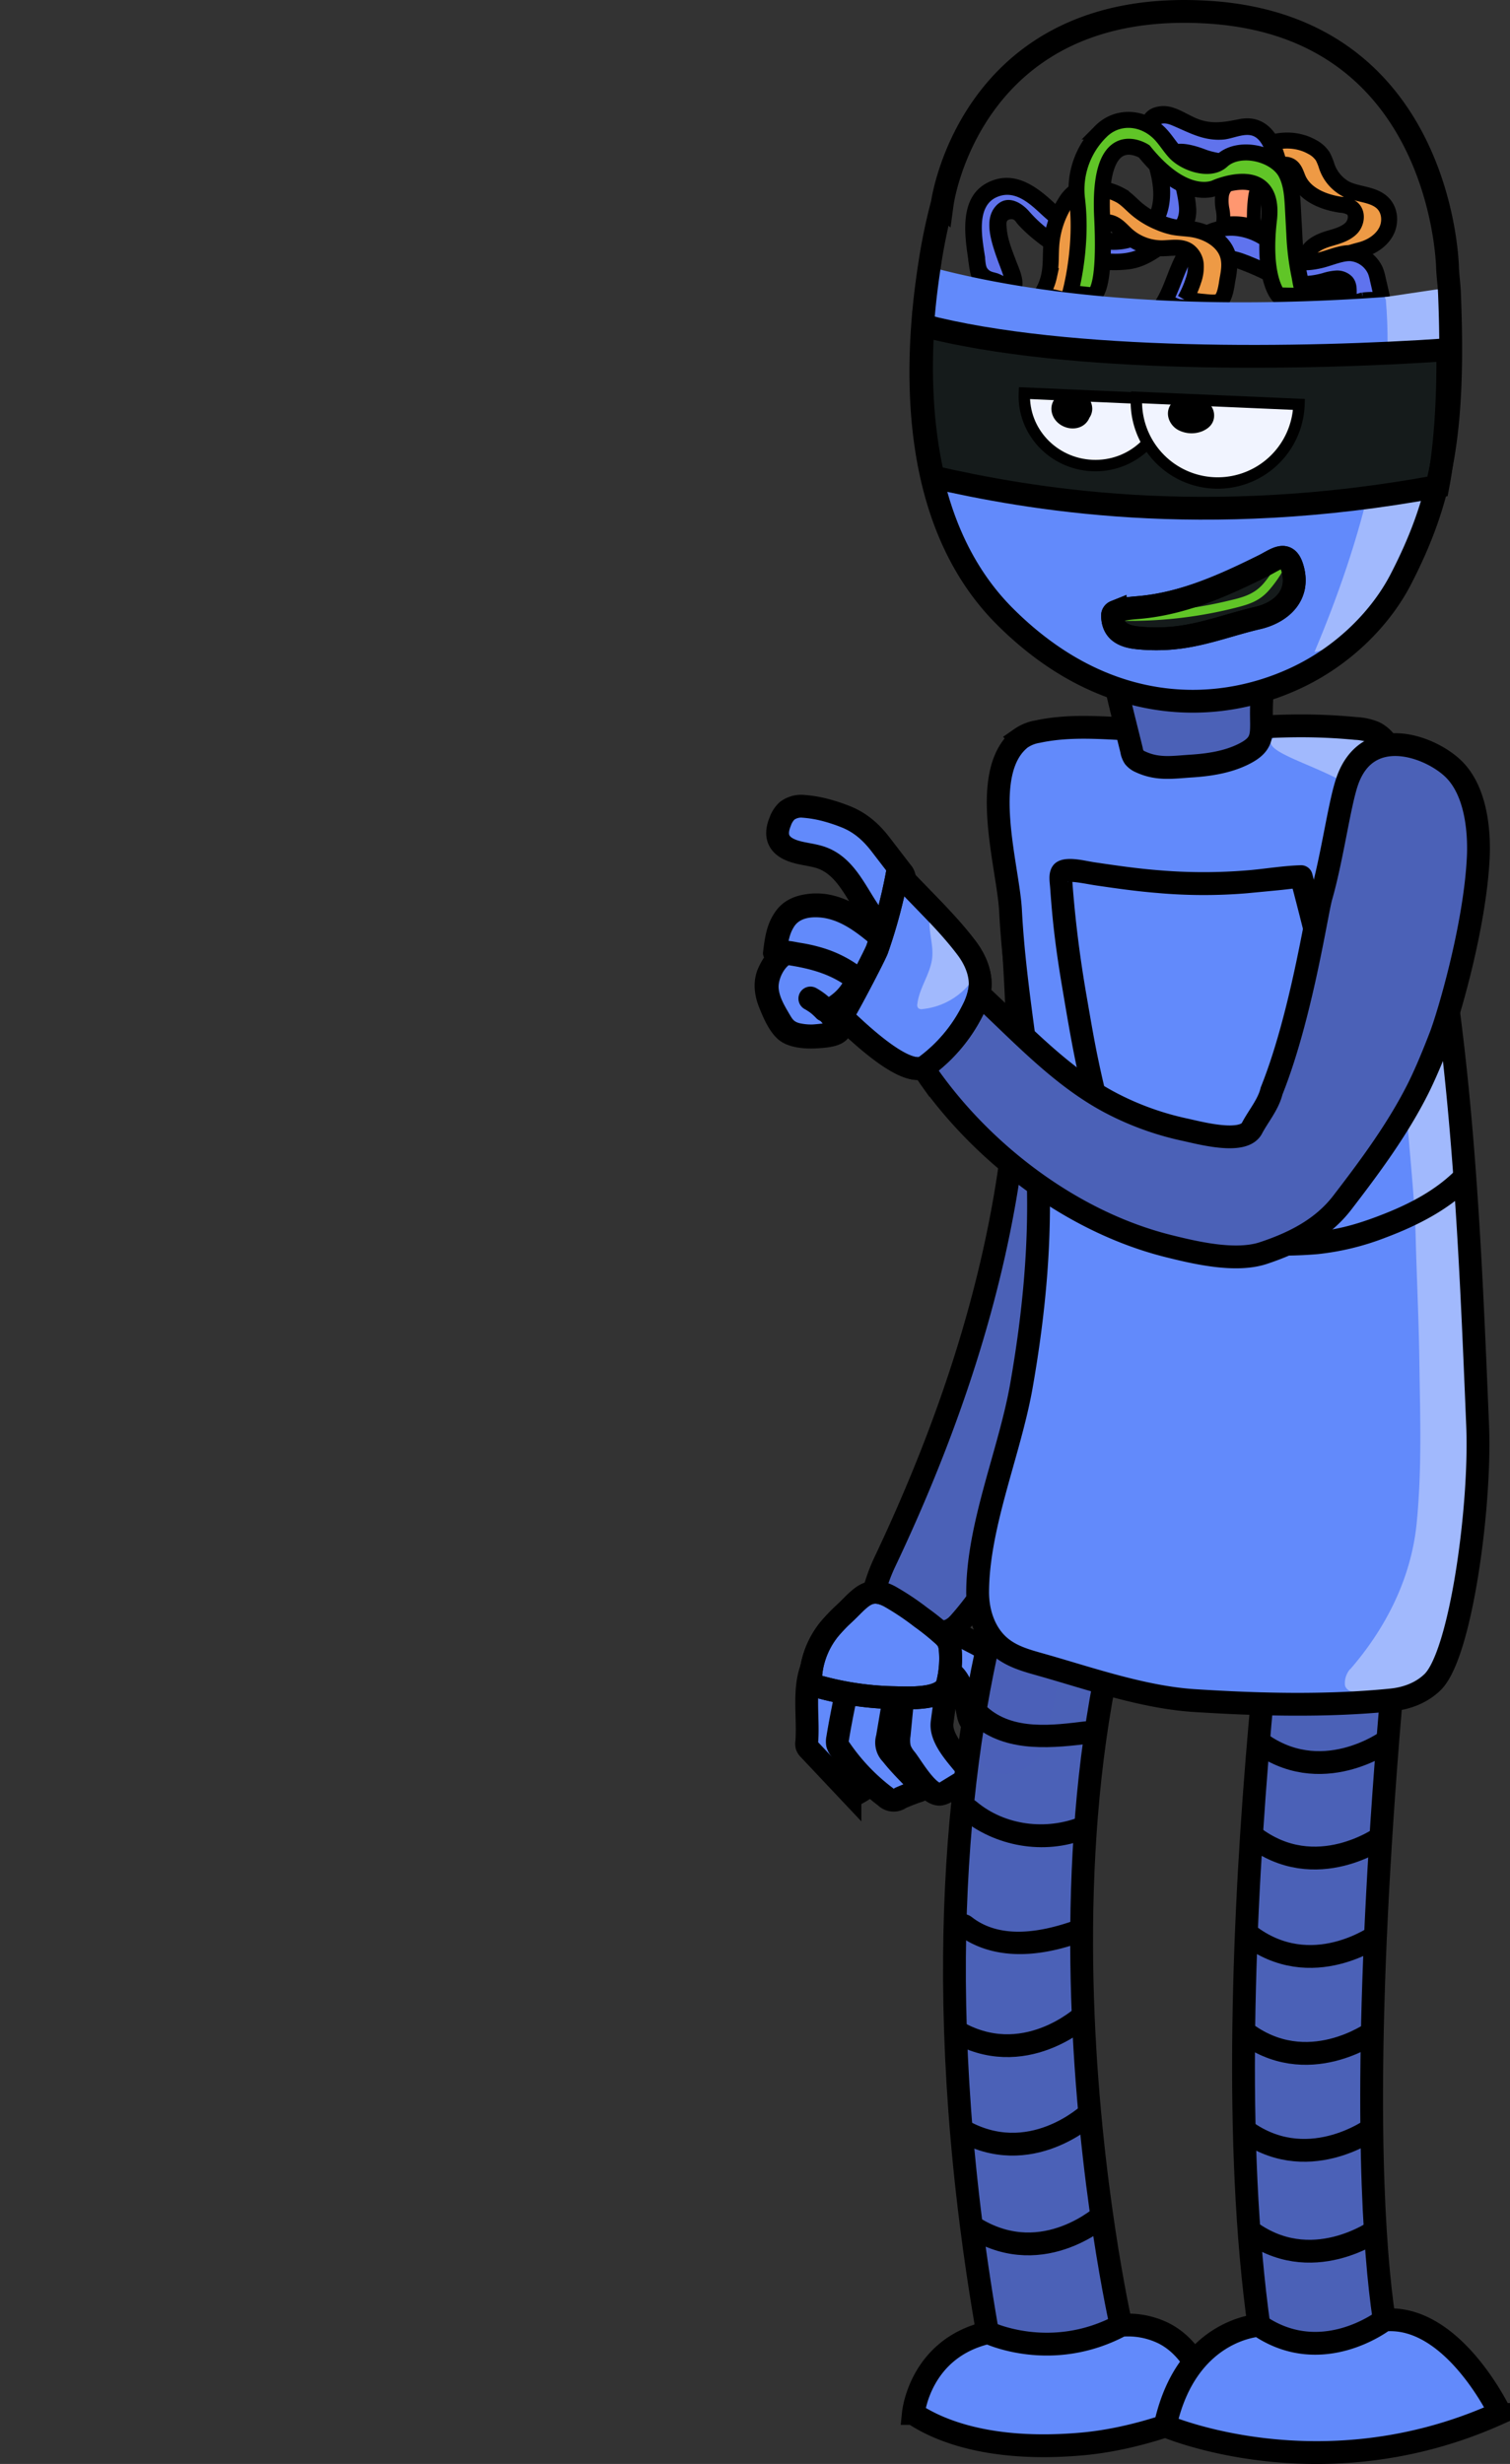 <?xml version="1.0" encoding="UTF-8"?> <svg xmlns="http://www.w3.org/2000/svg" xmlns:xlink="http://www.w3.org/1999/xlink" viewBox="0 0 661.95 1079.76"><rect x="0" y="0" width="661.95" height="1079.76" fill="#333333" stroke="none"/> <defs> <style>.cls-1,.cls-13,.cls-17,.cls-3,.cls-5,.cls-9{fill:none;}.cls-2{clip-path:url(#clip-path);}.cls-13,.cls-17,.cls-3,.cls-5,.cls-9{stroke:#000;stroke-miterlimit:10;}.cls-4{fill:#4b61b7;}.cls-5{stroke-width:10px;}.cls-6{fill:#628afb;}.cls-7{clip-path:url(#clip-path-2);}.cls-8{fill:#4b60b8;}.cls-9{stroke-width:5px;}.cls-10{clip-path:url(#clip-path-4);}.cls-11{fill:#a1b9fd;}.cls-12{fill:#ee9a45;}.cls-13{stroke-width:7px;}.cls-14{fill:#6073ec;}.cls-15{fill:#5f73ee;}.cls-16{fill:#ff9770;}.cls-17{stroke-width:6px;}.cls-18{fill:#60c527;}.cls-19{fill:#151b1b;}.cls-20{clip-path:url(#clip-path-6);}.cls-21{fill:#4756b5;}.cls-22{fill:#f1f4ff;}</style> <clipPath id="clip-path"> <rect class="cls-1" width="661.95" height="1079.76"></rect> </clipPath> <clipPath id="clip-path-2"> <path class="cls-1" d="M433.8,1027.24s46.51,8.24,57.65-8.25c0,0-57-249,36-399.44,0,0-32.75-6.34-47.82-18.52,0,0-98.28,133.28-45.86,426.21"></path> </clipPath> <clipPath id="clip-path-4"> <path class="cls-1" d="M544.52,319.15a380.78,380.78,0,0,1-45.45.58c-14.72-.69-29.68-2.22-44.08.87a18,18,0,0,0-7.53,3C428.9,338.38,442,379.87,443,399.12c1.95,37.69,10.11,74.8,11.89,112.51,1.52,32.13-1.6,64.29-7.18,96-5.11,28.94-19,60.61-19.14,89.89-.05,9,3,18.55,10.13,24.4,5.32,4.36,11.85,6,18.54,7.89,20.54,5.84,44,14,66.08,15.45,28.18,1.84,57.62,2.59,86-.19L610,745c6.8-.69,13.26-3.14,18-7.81,12.44-12.13,21.2-77.38,19.76-112.38-3.28-79.36-6.54-161.07-22.2-239.18-3.38-16.83-7.06-34.74-13.18-50.82-2.06-5.44-4.68-11.33-10.08-13.83a24.56,24.56,0,0,0-8-1.69c-8.32-.8-16.15-1.14-24-1.14-8.43,0-16.84.39-25.79,1"></path> </clipPath> <clipPath id="clip-path-6"> <path class="cls-1" d="M590.59,342.43c-3.48,10-6.58,33.72-11.47,50.67-1.93,6.69-8.65,52.53-21.67,85-1.45,6-5.75,10.92-8.63,16.38-3.83,7.27-22.89,2-29.61.57a127,127,0,0,1-31.71-11.41c-23.79-12.33-42.33-33.75-62.16-51.5-2.45-2.19-5.43-6.25-8.77-6.7a33.06,33.06,0,0,1,2,12.62,8.1,8.1,0,0,1-.83,3.74c-1.59,2.81-5.42,3.1-8.64,3.07l-15.53-.18c1.22,0,4.49,9.82,5.07,11.2a85.79,85.79,0,0,0,9.5,17.16c24.73,34.27,63.19,62.9,104.22,73.1,12.07,3,29.45,7,41.59,3,13.21-4.42,25.73-10.68,34.46-22,12.35-16.06,24.48-32.43,33.46-50.42,3.21-6.44,6.5-14.4,9.61-22.48C635,445,646.58,405.93,648,375.81c.51-10.62-.66-29.09-11.06-39-5.58-5.31-15.73-10.46-25.36-10.46-8.65,0-16.89,4.15-21,16.07"></path> </clipPath> </defs> <title>Ресурс 1</title> <g id="Слой_2" data-name="Слой 2"> <g id="Слой_1-2" data-name="Слой 1"> <g class="cls-2"> <path class="cls-3" d="M567.41,297l.21-.93"></path> <path class="cls-4" d="M501.73,500.26A358,358,0,0,0,497.15,393c-4.35-21.7-6.94-45.32-18-64.58-4.22-7.32-17.91-9.63-23.91-7.63-9,3-13.33,11.68-13.58,20.81-1.47,54.05,8.93,107.2,2.15,161.54C435.92,566.2,415,627.31,387.88,684.5a74.87,74.87,0,0,0-5.56,16.43c0,.05,10.41,4.1,11.17,4.43,10.12,4.26,18.3,15.62,27,5.88,17.69-19.76,30.83-48.79,42.06-72.8a454.35,454.35,0,0,0,28.54-79.2,406.5,406.5,0,0,0,10.62-59"></path> <path class="cls-5" d="M501.73,500.26A358,358,0,0,0,497.15,393c-4.35-21.7-6.94-45.32-18-64.58-4.22-7.32-17.91-9.63-23.91-7.63-9,3-13.33,11.68-13.58,20.81-1.47,54.05,8.93,107.2,2.15,161.54C435.92,566.2,415,627.31,387.88,684.5a74.87,74.87,0,0,0-5.56,16.43c0,.05,10.41,4.1,11.17,4.43,10.12,4.26,18.3,15.62,27,5.88,17.69-19.76,30.83-48.79,42.06-72.8a454.35,454.35,0,0,0,28.54-79.2A406.5,406.5,0,0,0,501.73,500.26Z"></path> <path class="cls-6" d="M356.23,729.94c-4.39,10-1.65,22.92-2.59,33.62a4,4,0,0,0,.06,1.54,4,4,0,0,0,1,1.48l17.91,19a2.59,2.59,0,0,0,1.34.91,2.47,2.47,0,0,0,1.51-.44c3.22-1.78,12.45-7.07,8.41-11.86a102.59,102.59,0,0,1-10.39-14.77,11.3,11.3,0,0,1-1.71-4.28,11.54,11.54,0,0,1,.53-4.2q1.68-6.54,3.34-13.09c.05-.17.07-.39-.08-.49s-.33.22-.15.23"></path> <path class="cls-5" d="M356.23,729.94c-4.39,10-1.65,22.92-2.59,33.62a4,4,0,0,0,.06,1.54,4,4,0,0,0,1,1.48l17.91,19a2.59,2.59,0,0,0,1.34.91,2.47,2.47,0,0,0,1.51-.44c3.22-1.78,12.45-7.07,8.41-11.86a102.59,102.59,0,0,1-10.39-14.77,11.3,11.3,0,0,1-1.71-4.28,11.54,11.54,0,0,1,.53-4.2q1.68-6.54,3.34-13.09c.05-.17.07-.39-.08-.49s-.33.22-.15.23"></path> <path class="cls-6" d="M392.36,741.67,389,761.49a7.12,7.12,0,0,0,1.8,7.22c3.73,4.76,8,8.83,12.16,13.24,2.41,2.57.28,2.6-2.19,3.52-2,.73-4,1.52-6,2.41a5,5,0,0,1-6.54-.46,89.4,89.4,0,0,1-20-21,6.85,6.85,0,0,1-1.07-2.08,6.56,6.56,0,0,1,.06-2.61c1.6-10,3.9-19.8,5.61-29.79"></path> <path class="cls-5" d="M392.36,741.67,389,761.49a7.12,7.12,0,0,0,1.8,7.22c3.73,4.76,8,8.83,12.16,13.24,2.41,2.57.28,2.6-2.19,3.52-2,.73-4,1.52-6,2.41a5,5,0,0,1-6.54-.46,89.4,89.4,0,0,1-20-21,6.85,6.85,0,0,1-1.07-2.08,6.56,6.56,0,0,1,.06-2.61c1.6-10,3.9-19.8,5.61-29.79"></path> <path class="cls-6" d="M415,740.54c.08-.25.17-.49.25-.74q-1.31,7.53-2.26,15.11c-.79,6.42,5.63,13.48,9.51,18.23,1.25,1.51,2.51,3.43,1.87,5.23a5.81,5.81,0,0,1-2.73,2.65L415.13,785a7.37,7.37,0,0,1-3,1.25c-5.26.51-12.26-11.82-15-15.34a15.57,15.57,0,0,1-2.66-4.36,15.11,15.11,0,0,1-.29-6.32q.92-9.36,1.82-18.72"></path> <path class="cls-5" d="M415,740.54c.08-.25.17-.49.25-.74q-1.31,7.53-2.26,15.11c-.79,6.42,5.63,13.48,9.51,18.23,1.25,1.51,2.51,3.43,1.87,5.23a5.81,5.81,0,0,1-2.73,2.65L415.13,785a7.37,7.37,0,0,1-3,1.25c-5.26.51-12.26-11.82-15-15.34a15.57,15.57,0,0,1-2.66-4.36,15.11,15.11,0,0,1-.29-6.32q.92-9.36,1.82-18.72"></path> <path class="cls-6" d="M404.27,725l-.73-.28q6.57,3.84,13,8c5.39,3.5,6.66,12.46,7.8,18.19.36,1.82,1,3.92,2.79,4.61a6,6,0,0,0,3.76-.23l7.14-2a7.07,7.07,0,0,0,2.86-1.31c3.76-3.36-1.16-16-2.1-20.19a14.54,14.54,0,0,0-1.62-4.62,15.44,15.44,0,0,0-4.63-4.2c-5.14-3.52-13.28-6.11-17.28-11.11"></path> <path class="cls-5" d="M404.27,725l-.73-.28q6.57,3.84,13,8c5.39,3.5,6.66,12.46,7.8,18.19.36,1.82,1,3.92,2.79,4.61a6,6,0,0,0,3.76-.23l7.14-2a7.07,7.07,0,0,0,2.86-1.31c3.76-3.36-1.16-16-2.1-20.19a14.54,14.54,0,0,0-1.62-4.62,15.44,15.44,0,0,0-4.63-4.2c-5.14-3.52-13.28-6.11-17.28-11.11"></path> <path class="cls-6" d="M407.84,743.2c3.81-.85,6.87-2.48,7.55-5.5a44.81,44.81,0,0,0,1.12-15.35,9.7,9.7,0,0,0-.92-3.24,10.75,10.75,0,0,0-2.25-2.66,108.66,108.66,0,0,0-9.56-7.66,115.91,115.91,0,0,0-13.6-9.1c-9.46-5.12-13.06.83-19.69,7.07a74.28,74.28,0,0,0-7,7.27A37.11,37.11,0,0,0,355.29,736a2.69,2.69,0,0,0,.42,1.87,3,3,0,0,0,1.47.78,133.48,133.48,0,0,0,34,5.29c3.79.11,11.05.53,16.67-.71"></path> <path class="cls-5" d="M407.84,743.2c3.81-.85,6.87-2.48,7.55-5.5a44.81,44.81,0,0,0,1.12-15.35,9.7,9.7,0,0,0-.92-3.24,10.75,10.75,0,0,0-2.25-2.66,108.66,108.66,0,0,0-9.56-7.66,115.91,115.91,0,0,0-13.6-9.1c-9.46-5.12-13.06.83-19.69,7.07a74.28,74.28,0,0,0-7,7.27A37.11,37.11,0,0,0,355.29,736a2.69,2.69,0,0,0,.42,1.87,3,3,0,0,0,1.47.78,133.48,133.48,0,0,0,34,5.29C395,744,402.22,744.44,407.84,743.2Z"></path> <path class="cls-5" d="M407.84,743.2c3.81-.85,6.87-2.48,7.55-5.5a44.81,44.81,0,0,0,1.12-15.35,9.7,9.7,0,0,0-.92-3.24,10.75,10.75,0,0,0-2.25-2.66,108.66,108.66,0,0,0-9.56-7.66,115.91,115.91,0,0,0-13.6-9.1c-9.46-5.12-13.06.83-19.69,7.07a74.28,74.28,0,0,0-7,7.27A37.11,37.11,0,0,0,355.29,736a2.69,2.69,0,0,0,.42,1.87,3,3,0,0,0,1.47.78,133.48,133.48,0,0,0,34,5.29C395,744,402.22,744.44,407.84,743.2Z"></path> <path class="cls-4" d="M479.66,601s-98.28,133.28-45.86,426.21c0,0,46.51,8.24,57.65-8.24,0,0-57-249,36-399.45,0,0-32.75-6.34-47.82-18.52"></path> </g> <g class="cls-7"> <path class="cls-8" d="M433.47,712.76c.07.88-.32,7.06.26,4.08-.13.63-1.4,5.24-.41,2.25-1,2.91-2.56,5.57-3.31,8.57-.37,2.08-.67,4.16-.9,6.26-.24,1.85-.27,2.16-.08.91.27-1.76-.89,3.52-1.08,4.16-.57,1.88-1.26,3.72-1.88,5.58a51.77,51.77,0,0,0-2.72,15.15c-.23,9.16,8.21,17.92,17.5,17.5,9.67-.43,17.25-7.68,17.5-17.5.1-2.11.06-2.2-.13-.25.23-1.08.51-2.15.83-3.21.47-1.61,1.06-3.18,1.59-4.77,1.71-5.09,2.3-9.84,3.19-15.14.14-1.29.12-1.08-.07.62q.93-3-.21-.22c.81-2.75,2.41-5.29,3.26-8.06a42.48,42.48,0,0,0,1.66-15.93c-.8-9.1-7.48-18-17.5-17.5-8.8.39-18.36,7.73-17.5,17.5"></path> </g> <g class="cls-2"> <path class="cls-5" d="M479.66,601s-98.28,133.28-45.86,426.21c0,0,46.51,8.24,57.65-8.24,0,0-57-249,36-399.45C527.48,619.55,494.73,613.21,479.66,601Z"></path> <path class="cls-6" d="M400.39,1057.63c.12-1.2,3.27-28.64,32.75-35.46,0,0,27.52,13.31,58.31-3.17a35.38,35.38,0,0,1,18.67,3.48c8.46,4.3,12.88,11.38,17.56,18.88a78.93,78.93,0,0,1,6.35,12.51s-28.25,14.32-59.62,17.12c-42.92,3.83-65.06-7.32-74-13.3a0,0,0,0,1,0-.06"></path> <path class="cls-5" d="M400.39,1057.63c.12-1.2,3.27-28.64,32.75-35.46,0,0,27.52,13.31,58.31-3.17a35.38,35.38,0,0,1,18.67,3.48c8.46,4.3,12.88,11.38,17.56,18.88a78.93,78.93,0,0,1,6.35,12.51s-28.25,14.32-59.62,17.12c-42.92,3.83-65.06-7.32-74-13.3A0,0,0,0,1,400.39,1057.63Z"></path> <path class="cls-5" d="M484.28,970.14s-26.4,24.7-56.71,6.5"></path> <path class="cls-5" d="M477.67,926.14s-26.17,24.93-56.65,7"></path> <path class="cls-5" d="M475.11,883.27s-26.4,24.7-56.71,6.51"></path> <path d="M469.63,842.06c-13.67,4.68-31.1,7.78-43.52-1.88-2.12-1.66-5-2.08-7.07,0-1.72,1.73-2.14,5.4,0,7.07,15.53,12.09,35.57,10.5,53.25,4.46a5.12,5.12,0,0,0,3.49-6.15,5.05,5.05,0,0,0-6.15-3.5"></path> <path d="M475.81,754.31c-14.13,1.72-31.73,4.16-43.24-6.41-4.73-4.34-11.82,2.71-7.07,7.07,13.81,12.68,33,11.45,50.31,9.34,2.68-.33,5-2.07,5-5,0-2.45-2.3-5.33-5-5"></path> <path d="M473.46,796.16c-14.9,6-32.91,3.81-45.36-6.62-2.07-1.73-5.05-2-7.07,0-1.79,1.78-2.09,5.33,0,7.07,15,12.61,36.74,16.52,55.09,9.2,2.51-1,4.27-3.34,3.49-6.15-.65-2.39-3.62-4.5-6.15-3.5"></path> <path class="cls-4" d="M567.89,623.4s-40.41,256.74-13.55,411.45c0,0,22.93,19.65,57,3.17,0,0-28.82-76.72,11.16-416.56Z"></path> <path class="cls-5" d="M567.89,623.4s-40.41,256.74-13.55,411.45c0,0,22.93,19.65,57,3.17,0,0-28.82-76.72,11.16-416.56Z"></path> <path class="cls-6" d="M551.87,1019s-31.92,1.58-41.09,44.06c0,0,67.89,29.41,145.22-5a1.6,1.6,0,0,0,.77-2.2c-4-7.65-23.25-41.61-49.95-39.17,0,0-27.28,21.35-55,2.33"></path> <path class="cls-5" d="M551.87,1019s-31.92,1.58-41.09,44.06c0,0,67.89,29.41,145.22-5a1.6,1.6,0,0,0,.77-2.2c-4-7.65-23.25-41.61-49.95-39.17C606.82,1016.67,579.54,1038,551.87,1019Z"></path> <path class="cls-9" d="M603.89,977s-29.25,21.49-57.11-.06"></path> <path class="cls-9" d="M601.6,932.79s-29.25,21.49-57.11-.07"></path> <path class="cls-9" d="M602.25,890.3s-29.25,21.5-57.11-.06"></path> <path class="cls-5" d="M603.89,977s-29.25,21.49-57.11-.06"></path> <path class="cls-5" d="M601.6,932.79s-29.25,21.49-57.11-.07"></path> <path class="cls-5" d="M602.25,890.3s-29.25,21.5-57.11-.06"></path> <path class="cls-5" d="M604.21,847.82s-29.25,21.5-57.11-.06"></path> <path class="cls-5" d="M606.18,804.71s-29.25,21.49-57.11-.06"></path> <path class="cls-5" d="M608.14,762.86s-29.25,21.49-57.11-.06"></path> <path class="cls-6" d="M628,737.14c-4.78,4.67-11.24,7.12-18,7.81l-.69.07c-28.37,2.78-57.81,2-86,.19-22.07-1.45-45.53-9.61-66.07-15.45-6.69-1.9-13.22-3.53-18.54-7.89-7.14-5.85-10.18-15.35-10.13-24.4.18-29.28,14-61,19.14-89.89,5.58-31.66,8.7-63.82,7.18-96-1.78-37.71-9.94-74.82-11.9-112.51-1-19.25-14.07-60.74,4.49-75.48a18,18,0,0,1,7.53-3c14.4-3.09,29.35-1.56,44.08-.87a380.78,380.78,0,0,0,45.45-.58c17.26-1.26,32.48-1.57,49.76.09a24.56,24.56,0,0,1,8,1.69c5.4,2.5,8,8.39,10.08,13.83,6.12,16.08,9.8,34,13.18,50.82,15.66,78.11,18.92,159.82,22.2,239.18,1.44,35-7.32,100.25-19.76,112.38"></path> </g> <g class="cls-10"> <path class="cls-11" d="M591.94,731.45c15.73-18.13,26.73-40,29.09-63.91s1.51-46.78,1.19-70.78c-.23-17.54-1.15-36.23-1.59-53.77-.3-11.76-1.31-23.48-2.32-35.2L612.37,439l-4.74-54.85c-1-11.82-2.27-24.28-9.2-33.92-9.38-13-51.21-20.5-39.21-27.5,33-6,50.58-2.65,57,16,6.95,20.2,11.37,35.47,16.11,54.62l6.45,26.11c2.86,11.6,5.73,23.21,7.93,34.95,6.86,36.67,7.12,74.2,7.35,111.5q.27,41.41.53,82.81c.1,16.3.18,32.82-4,48.59s-13,31-27.1,39.19c-9.26,5.4-20.62,7.45-31,4.69a3.61,3.61,0,0,1-2.89-2.65,9.51,9.51,0,0,1,2.26-7.12"></path> </g> <g class="cls-2"> <path class="cls-5" d="M628,737.14c-4.78,4.67-11.24,7.12-18,7.81l-.69.07c-28.37,2.78-57.81,2-86,.19-22.07-1.45-45.53-9.61-66.07-15.45-6.69-1.9-13.22-3.53-18.54-7.89-7.14-5.85-10.18-15.35-10.13-24.4.18-29.28,14-61,19.14-89.89,5.58-31.66,8.7-63.82,7.18-96-1.78-37.71-9.94-74.82-11.9-112.51-1-19.25-14.07-60.74,4.49-75.48a18,18,0,0,1,7.53-3c14.4-3.09,29.35-1.56,44.08-.87a380.78,380.78,0,0,0,45.45-.58c17.26-1.26,32.48-1.57,49.76.09a24.56,24.56,0,0,1,8,1.69c5.4,2.5,8,8.39,10.08,13.83,6.12,16.08,9.8,34,13.18,50.82,15.66,78.11,18.92,159.82,22.2,239.18C649.22,659.76,640.46,725,628,737.14Z"></path> <path class="cls-4" d="M494.91,324.1c.61,2.48,1.06,4.26,1.16,4.73a7.85,7.85,0,0,0,1.12,3,7.26,7.26,0,0,0,2.92,2.09c7.52,3.47,14.18,2.29,22,1.79s15.93-1.71,23-5.22c8.32-4.14,8-7.77,7.88-16.12a113.52,113.52,0,0,1,1-17,144.07,144.07,0,0,1-39.56,4.16c-8.37-.29-17-2.16-25.3-1.92-.35,0,3.68,16.14,5.76,24.48"></path> <path class="cls-5" d="M494.91,324.1c.61,2.48,1.06,4.26,1.16,4.73a7.85,7.85,0,0,0,1.12,3,7.26,7.26,0,0,0,2.92,2.09c7.52,3.47,14.18,2.29,22,1.79s15.93-1.71,23-5.22c8.32-4.14,8-7.77,7.88-16.12a113.52,113.52,0,0,1,1-17,144.07,144.07,0,0,1-39.56,4.16c-8.37-.29-17-2.16-25.3-1.92C488.8,299.62,492.83,315.76,494.91,324.1Z"></path> <path d="M453.7,524.08c25.89,12.63,54.17,20.6,82.7,24.34a182.8,182.8,0,0,0,41.22,1.17,115.49,115.49,0,0,0,29.72-7.22c13.52-5.09,27-11.82,37.42-22.07,4.58-4.53-2.49-11.6-7.08-7.07-8.4,8.3-19.3,14.06-30.19,18.41-8.43,3.37-17.33,6.38-26.36,7.56-26.77,3.49-54.67-1.06-80.48-8.2a244.45,244.45,0,0,1-41.91-15.55,5.13,5.13,0,0,0-6.84,1.79c-1.28,2.2-.64,5.65,1.8,6.84"></path> <path class="cls-6" d="M483.27,490.74a4,4,0,0,1-.59-.64,6.14,6.14,0,0,1-.82-2.06C478.72,476,476,464,473.92,451.67c-2.58-14.93-5.41-29.83-7.05-44.89-.62-5.7-1.14-11.41-1.52-17.13-.41-6.13-1.7-9,5.4-8,11.84,1.67,23.61,3.64,35.55,4.64a274.69,274.69,0,0,0,34.31.71c2.35-.1,29.72-2.82,29.73-2.79q15,56.69,26.13,114.24c.34,1.8-26.9,5.08-28.94,5.26-14.47,1.22-29.11,1.84-43.57.15a115,115,0,0,1-25.62-6.39,127.26,127.26,0,0,1-13.18-5.58,9.26,9.26,0,0,1-1.89-1.15"></path> <path d="M486.8,487.2c.09.09.17.7,0-.14-.13-.58-.31-1.16-.46-1.75-.24-.92-.47-1.85-.71-2.78q-.87-3.48-1.7-7-1.47-6.26-2.77-12.56c-1.8-8.73-3.26-17.52-4.79-26.3-2.91-16.75-5.05-33.48-6.28-50.44,0-.52,0-1-.08-1.57-.08-.95,0-.08,0-.1a10.56,10.56,0,0,1-2,1.91c.35-.22.38.13.11-.06s.27,0,.77,0c3.87.12,7.82,1.06,11.65,1.62,8.91,1.31,17.84,2.57,26.82,3.29a227.7,227.7,0,0,0,39.08.14q7.51-.7,15-1.44c3-.29,6-.78,9-.86l-4.82-3.67q14,52.84,24.61,106.51c.13.63,1.1,6.75,1.33,6.77a42.66,42.66,0,0,1,1.74-3.95c.36-.4.54-.41.27-.25s1.28-.36.25-.13c-1.59.36-3.15.82-4.76,1.13-4.51.88-9.08,1.53-13.64,2.14l-.53.07-1.52.2-2.64.33c-1,.12-2,.25-3.06.34a252.86,252.86,0,0,1-26.68,1.18,119.43,119.43,0,0,1-28.63-3.31,137.91,137.91,0,0,1-13.49-4.25c-4.27-1.57-9.31-3.17-13-5.9-2.17-1.61-5.59-.36-6.84,1.79-1.49,2.55-.38,5.23,1.79,6.84,3.61,2.69,8.53,4.26,12.69,5.9s8.38,3.06,12.66,4.3a121,121,0,0,0,27.53,4.41,226.4,226.4,0,0,0,40.73-1.77c5.18-.67,10.36-1.38,15.5-2.3,3.17-.57,7.71-1,10.08-3.4,1.56-1.6,1.63-3.47,1.26-5.55-.42-2.42-.94-4.83-1.41-7.25q-1.44-7.25-2.93-14.47-2.94-14.24-6.12-28.41-7.17-32-15.57-63.63a5.07,5.07,0,0,0-4.82-3.67c-7.46.2-15,1.46-22.45,2.15a234.48,234.48,0,0,1-40.62,0c-9.22-.74-18.37-2.08-27.52-3.43-5.92-.87-17.13-4.38-19.43,4-.68,2.5-.16,5.19,0,7.71.35,4.77.73,9.53,1.22,14.28,1,9.59,2.38,19.12,4,28.62,1.78,10.59,3.54,21.2,5.67,31.72q1.52,7.47,3.28,14.89c1.17,4.89,1.73,11.3,5.24,15.11,4.37,4.74,11.43-2.34,7.07-7.07"></path> <path class="cls-12" d="M591.87,110.94c1.81-.72,3.76-1.08,5.62-1.66,4.3-1.36,8.28-4.1,10.26-8s1.6-9.08-1.53-12.22c-4.2-4.21-11.32-3.67-16.61-6.48a17.82,17.82,0,0,1-8-9.77,24.45,24.45,0,0,0-1.72-4.24,12.4,12.4,0,0,0-4.75-4.21C567,59.75,555.47,60.92,549,67.67a19,19,0,0,1,12.42,5.48c1.14-1.56,3.82-1.07,5.15.34s1.79,3.37,2.59,5.12c3.09,6.77,11.15,10.06,18.72,11.14a10.34,10.34,0,0,1,4.58,1.34c2.85,2,2.28,6.58-.18,9s-6.06,3.4-9.44,4.39c-4.65,1.36-10.27,3.88-10.3,9.39,0,2.27.66,4.1.33,6.49a74.46,74.46,0,0,1-1.84,9h14.07c-.55-3.24-2-8.24-.54-11.33a14.61,14.61,0,0,1,7.28-7.11"></path> <path class="cls-13" d="M591.87,110.94c1.81-.72,3.76-1.08,5.62-1.66,4.3-1.36,8.28-4.1,10.26-8s1.6-9.08-1.53-12.22c-4.2-4.21-11.32-3.67-16.61-6.48a17.82,17.82,0,0,1-8-9.77,24.45,24.45,0,0,0-1.72-4.24,12.4,12.4,0,0,0-4.75-4.21C567,59.75,555.47,60.92,549,67.67a19,19,0,0,1,12.42,5.48c1.14-1.56,3.82-1.07,5.15.34s1.79,3.37,2.59,5.12c3.09,6.77,11.15,10.06,18.72,11.14a10.34,10.34,0,0,1,4.58,1.34c2.85,2,2.28,6.58-.18,9s-6.06,3.4-9.44,4.39c-4.65,1.36-10.27,3.88-10.3,9.39,0,2.27.66,4.1.33,6.49a74.46,74.46,0,0,1-1.84,9h14.07c-.55-3.24-2-8.24-.54-11.33A14.61,14.61,0,0,1,591.87,110.94Z"></path> <path class="cls-14" d="M428.17,113.47a106.76,106.76,0,0,1-1.14-11c-.24-4.2-.3-8.54,1.33-12.43,3.59-8.57,14.51-10.52,22.08-6,3.67,2.21,6.68,5.32,9.82,8.21,6.39,5.9,13.8,11.18,22.37,12.92s18.49-.79,23.44-7.92c6.25-9,2.78-21.17-1-31.41-1.84-4.93-3.24-11.53,1.12-14.54,4.57-3.15,10.46.87,15.44,3.34a27.86,27.86,0,0,0,18.08,2.23c2.46-.53,4.88-1.41,7.4-1.45,10.49-.16,12.31,14.11,14.91,21.09,1.49,4,3.79,8.15,2.82,12.32a.85.85,0,0,1-.32.58.92.92,0,0,1-.57.1,10.92,10.92,0,0,1-7.45-3.49c-2.25-2.48-2.3-6-2.91-9.13a3.54,3.54,0,0,0-.83-2,3.88,3.88,0,0,0-1.17-.67,28.9,28.9,0,0,0-4.21-1.5,27.59,27.59,0,0,0-4.05-.56,59.63,59.63,0,0,1-12.36-1.86c-2.45-.75-4.78-1.85-7.23-2.63a14.92,14.92,0,0,0-7.59-.73c-1.86.4-.48,2-.14,3.11.55,1.78,1,3.57,1.52,5.37q1.43,5.38,2.48,10.87c.83,4.34,1.4,9.17-1.1,12.87a17.38,17.38,0,0,1-3.79,3.72,139,139,0,0,1-13.36,9.16c-4,2.44-9.32,2.46-14,2.47a45.72,45.72,0,0,1-18.13-3.88,63.55,63.55,0,0,1-20.18-14.43c-1.93-2-2.89-4.37-5.94-4.89a4.21,4.21,0,0,0-3.94,1.12c-4.69,4.82.07,16.46,1.77,21.41.51,1.47,4.57,10.71,2.57,12.2-.7.51-1.23-.18-1.84-.51-3.2-1.72-6.94-2.57-10.56-3.62a3,3,0,0,1-1.33-.64,2.75,2.75,0,0,1-.58-1.23c-.59-2.19-1-4.4-1.42-6.63"></path> <path d="M431.79,112.47c-1.18-7.76-4-21.59,4.74-25.88,7.84-3.83,14.51,2.23,19.9,7.25,10.77,10,25,19.14,40.27,14.33,15.73-4.94,18.61-20.66,14.7-34.95-1.32-4.83-9.8-23.48,2.61-18.2,7.57,3.21,13.72,6.84,22.32,6.14,3.82-.31,8.7-2.81,12.44-1.77,2.94.82,4.54,3.69,5.7,6.31a83.67,83.67,0,0,1,3,9.27c.86,2.77,5.18,9.94,3.74,12.58l2.24-1.73c-2.27.38-4.7-2.76-5.31-4.42a33.83,33.83,0,0,1-.9-4.8c-.72-3.42-2.26-4.89-5.43-6.22-7.46-3.12-15.89-2-23.54-4.94-4.06-1.54-16.06-5.57-16.81,2.06-.27,2.82,1.66,6.26,2.37,9,1.22,4.64,2.64,9.53,3,14.33.37,5.06-2,7.63-5.82,10.53s-7.87,6-12.18,8c-7.82,3.51-19.05,1.45-26.68-1.6a56.75,56.75,0,0,1-21-15.13c-3.94-4.47-10.29-7.61-14.95-1.93-4.44,5.41-2,13.86-.08,19.77.75,2.29,1.6,4.53,2.45,6.78.47,1.25.94,2.5,1.33,3.78.18.61.3,1.37.54,2,.5,1.28-.55,2,.76.48l2.65-1.1c-1.43.09-5-2.14-6.73-2.67s-3.24-.56-4.37-2.22c-.78-1.14-.78-3.7-1-5-.83-4.75-8.06-2.74-7.23,2,.49,2.84.7,6.85,2.67,9.15s5.91,2.65,8.7,3.54c3.92,1.25,10.25,5.61,12.07-1,1.06-3.85-1.26-8.57-2.59-12.08-1.71-4.53-3.69-9.34-4.06-14.2-.15-2-.49-3.52,1.58-3.85,1.88-.3,2.25,1,3.41,2.33a64.66,64.66,0,0,0,8.2,7.49,59.82,59.82,0,0,0,18.84,10.19A51.58,51.58,0,0,0,495,118c7.37-.9,13.27-5.33,19.13-9.63,6-4.43,10.6-8.78,10.28-16.81a63.89,63.89,0,0,0-1.95-11.64c-.48-2.12-1-4.22-1.58-6.32-.42-1.56-1.94-4.4-1.86-6.08l-1.85,3.24c2.48-1.45,7.53,1.34,9.88,2.21a42.39,42.39,0,0,0,8.13,2.16c3.15.49,6.35.5,9.49,1a16,16,0,0,1,3.12.71c2.38.91,2.17,1.45,2.61,3.85.9,4.89,3,8.76,7.55,11.09,3.26,1.65,8.63,2.84,10.3-1.45,1.92-4.92-1-10.23-2.64-14.76-1.4-3.87-2.29-7.9-3.83-11.72-3.33-8.25-9.4-13.48-18.67-11.61-6.49,1.31-12.1,2.33-18.5-.32-5.11-2.12-10-6-15.83-5.37-12.47,1.37-9,15.49-6.27,23.32,3.74,10.84,6.51,25.94-7.12,30.9-12.7,4.62-24.77-4-33.63-12.2-7.93-7.35-17.49-14.08-28.57-8.66-12.84,6.29-10.38,23-8.61,34.58.72,4.76,7.95,2.74,7.23-2"></path> <path class="cls-15" d="M590.19,123.64c2.45,2.76-.7,8.2,3.28,8.83,1.44.22,2.75-.57,4.11-.81a38.92,38.92,0,0,1,6.57-.15c.62,0,1.4-.09,1.62-.66a1.44,1.44,0,0,0,0-.87L604,122.34a23.52,23.52,0,0,0-1-3.58,13.06,13.06,0,0,0-10.65-7.8c-4.2-.33-9.54,2.17-13.65,3.11-3.78.86-7.84,1.4-11.46.05-3.94-1.46-6.67-4.86-9.83-7.56a28.1,28.1,0,0,0-15.65-6.67,23.18,23.18,0,0,0-16.25,4.72c-4.15,3.33-6.78,8.1-8.83,12.93s-3.63,9.87-6.21,14.45c2.35.74,4.07,2.24,6.57,2.65a22.78,22.78,0,0,0,6.79-.29,2.09,2.09,0,0,0,1-.33,2,2,0,0,0,.56-.9c1.33-3.45,2.55-7.06,3.62-10.57,1-3.14,1.35-6.54,4.58-8.39s7.5-.77,11.08.57a114.55,114.55,0,0,1,14.48,6.59,31.41,31.41,0,0,0,7.74,2.56c4.55,1.05,9.35.44,13.85-.81a21.69,21.69,0,0,1,4.88-1,5.71,5.71,0,0,1,4.54,1.62"></path> <path class="cls-13" d="M590.19,123.64c2.45,2.76-.7,8.2,3.28,8.83,1.44.22,2.75-.57,4.11-.81a38.92,38.92,0,0,1,6.57-.15c.62,0,1.4-.09,1.62-.66a1.44,1.44,0,0,0,0-.87L604,122.34a23.52,23.52,0,0,0-1-3.58,13.06,13.06,0,0,0-10.65-7.8c-4.2-.33-9.54,2.17-13.65,3.11-3.78.86-7.84,1.4-11.46.05-3.94-1.46-6.67-4.86-9.83-7.56a28.1,28.1,0,0,0-15.65-6.67,23.18,23.18,0,0,0-16.25,4.72c-4.15,3.33-6.78,8.1-8.83,12.93s-3.63,9.87-6.21,14.45c2.35.74,4.07,2.24,6.57,2.65a22.78,22.78,0,0,0,6.79-.29,2.09,2.09,0,0,0,1-.33,2,2,0,0,0,.56-.9c1.33-3.45,2.55-7.06,3.62-10.57,1-3.14,1.35-6.54,4.58-8.39s7.5-.77,11.08.57a114.55,114.55,0,0,1,14.48,6.59,31.41,31.41,0,0,0,7.74,2.56c4.55,1.05,9.35.44,13.85-.81a21.69,21.69,0,0,1,4.88-1A5.71,5.71,0,0,1,590.19,123.64Z"></path> <path class="cls-16" d="M547,78.85c2.32,0,5,.4,6.21,2.3-2,.57-2.69,2.93-3,4.93a62.38,62.38,0,0,0-.58,8.31,9.67,9.67,0,0,0,1.08,5.26,26.45,26.45,0,0,0-14.65-1.41,17.89,17.89,0,0,0-.1-6.48,19.09,19.09,0,0,1-.19-6.48C537,79.68,542,78.89,547,78.85"></path> <path class="cls-17" d="M547,78.85c2.32,0,5,.4,6.21,2.3-2,.57-2.69,2.93-3,4.93a62.38,62.38,0,0,0-.58,8.31,9.67,9.67,0,0,0,1.08,5.26,26.45,26.45,0,0,0-14.65-1.41,17.89,17.89,0,0,0-.1-6.48,19.09,19.09,0,0,1-.19-6.48C537,79.68,542,78.89,547,78.85Z"></path> <path class="cls-12" d="M538.19,122c.63-3.26,1.07-6.66.18-9.87-1.82-6.53-8.83-10.62-15.74-11.68-2.79-.42-5.65-.47-8.42-1a32.17,32.17,0,0,1-6-1.94,37.2,37.2,0,0,1-9.49-5.58c-2.46-2-4.57-4.52-7.33-6.17a24.82,24.82,0,0,0-5.29-2.2C481,82,475,81.23,470.76,84.39a15.43,15.43,0,0,0-3.64,4.24,40.6,40.6,0,0,0-6.18,17.93c-.46,4.81,0,9.71-1.07,14.44a24.75,24.75,0,0,1-3.52,8.36,74.68,74.68,0,0,1,13.6,3.2l3.39-19.76c.65-3.78,1.35-7.69,3.57-10.86s6.38-5.41,10.15-4.25c2.81.87,4.71,3.32,6.87,5.27a23.16,23.16,0,0,0,15.73,5.85c3.87-.06,8.14-1,11.3,1.18a8.09,8.09,0,0,1,3.24,6,17.68,17.68,0,0,1-1,6.85,44.92,44.92,0,0,1-3.75,8.56c.13-.22,6.38.74,7.06.79,2.22.15,5.34.71,7.5.15,3.19-.83,3.67-7.61,4.2-10.31"></path> <path class="cls-13" d="M538.19,122c.63-3.26,1.07-6.66.18-9.87-1.82-6.53-8.83-10.62-15.74-11.68-2.79-.42-5.65-.47-8.42-1a32.17,32.17,0,0,1-6-1.94,37.2,37.2,0,0,1-9.49-5.58c-2.46-2-4.57-4.52-7.33-6.17a24.82,24.82,0,0,0-5.29-2.2C481,82,475,81.23,470.76,84.39a15.43,15.43,0,0,0-3.64,4.24,40.6,40.6,0,0,0-6.18,17.93c-.46,4.81,0,9.71-1.07,14.44a24.75,24.75,0,0,1-3.52,8.36,74.68,74.68,0,0,1,13.6,3.2l3.39-19.76c.65-3.78,1.35-7.69,3.57-10.86s6.38-5.41,10.15-4.25c2.81.87,4.71,3.32,6.87,5.27a23.16,23.16,0,0,0,15.73,5.85c3.87-.06,8.14-1,11.3,1.18a8.09,8.09,0,0,1,3.24,6,17.68,17.68,0,0,1-1,6.85,44.92,44.92,0,0,1-3.75,8.56c.13-.22,6.38.74,7.06.79,2.22.15,5.34.71,7.5.15C537.18,131.47,537.66,124.69,538.19,122Z"></path> <path class="cls-18" d="M573.67,129.75c-2.89-.06-3.47-6.12-4-8.73a112.3,112.3,0,0,1-2.27-18.47q-.32-5.7-.61-11.39c-.28-5.2-.6-10.56-3-15.22-4.44-8.67-20.51-12.53-28.14-5.49-5.34,4.93-16.26,1-20.53-3.66-2.46-2.66-4.28-5.84-6.85-8.4-7.36-7.32-18.53-8-25.72-.75a35.73,35.73,0,0,0-10.4,29.63c2.62,20.92-3,41.12-3,41.12l7.55.82s8.52,8.15,6.46-34.08,18.44-28.79,18.44-28.79C520,89.17,533.05,82.2,533.05,82.2s26.21-11.42,23.23,14.23,4.09,33,4.09,33Z"></path> <path class="cls-13" d="M573.67,129.75c-2.89-.06-3.47-6.12-4-8.73a112.3,112.3,0,0,1-2.27-18.47q-.32-5.7-.61-11.39c-.28-5.2-.6-10.56-3-15.22-4.44-8.67-20.51-12.53-28.14-5.49-5.34,4.93-16.26,1-20.53-3.66-2.46-2.66-4.28-5.84-6.85-8.4-7.36-7.32-18.53-8-25.72-.75a35.73,35.73,0,0,0-10.4,29.63c2.62,20.92-3,41.12-3,41.12l7.55.82s8.52,8.15,6.46-34.08,18.44-28.79,18.44-28.79C520,89.17,533.05,82.2,533.05,82.2s26.21-11.42,23.23,14.23,4.09,33,4.09,33Z"></path> <path class="cls-6" d="M404.61,142.62c-1.35,20-.85,43.46,4.47,66.42,5.14,22.22,14.91,43.86,31.61,61.71,63.46,67.8,150.15,25.93,173.83-16.3a144.49,144.49,0,0,0,16.35-44.83c3.11-16.06,4.07-34,3.79-56.36-.11-7.87-.36-16.31-.72-25.43-55,5.57-148.48,10.08-226.48-10.93-1.16,7.51-2.22,16.23-2.85,25.72"></path> <path class="cls-11" d="M607.52,131.38c4.45,52.05-11.06,106.45-31.3,154.38,14-3,27.63-15.46,34-26.71,21.16-37.36,25.49-85.07,23.65-128.25-.06-1.25-.2-2.65-1.14-3.43s-2.28-.65-3.47-.47L607,130.21"></path> <path class="cls-19" d="M404.61,142.62c-1.35,20-.85,43.46,4.47,66.42,41,9.35,118,23.26,221.26,4.09,3.11-16.06,4.6-37.46,4.32-59.87-63.16,4.31-166.3,5.92-230-10.64"></path> <path class="cls-5" d="M404.61,142.62c-1.35,20-.85,43.46,4.47,66.42,41,9.35,118,23.26,221.26,4.09,3.11-16.06,4.6-37.46,4.32-59.87C571.5,157.57,468.36,159.18,404.61,142.62Z"></path> <path class="cls-5" d="M567.5,297.39c22.06-10.15,38.13-27.2,46.53-43.45,18.19-35.18,23.82-64.86,21.39-125.34-.15-3.7-.67-7.36-.86-11.28,0,0-1.63-105.17-104.27-111.94-104.87-6.92-117.2,83.69-117.2,83.69a249.09,249.09,0,0,0-5.67,27.61c-5.93,38.56-10.48,110,33.16,153.52,43.22,43.13,91.58,43.45,126.92,27.19"></path> <path class="cls-4" d="M631.45,454.19c-3.11,8.08-6.4,16-9.61,22.48-9,18-21.11,34.36-33.46,50.42-8.73,11.34-21.25,17.6-34.46,22-12.14,4.06-29.52,0-41.59-3-41-10.2-79.49-38.83-104.22-73.1a85.79,85.79,0,0,1-9.5-17.16c-.58-1.38-3.85-11.19-5.07-11.2l15.53.18c3.22,0,7.05-.26,8.64-3.07a8.1,8.1,0,0,0,.83-3.74,33.06,33.06,0,0,0-2-12.62c3.34.45,6.32,4.51,8.77,6.7,19.83,17.75,38.37,39.17,62.16,51.5A127,127,0,0,0,519.21,495c6.72,1.44,25.78,6.71,29.61-.57,2.88-5.46,7.18-10.37,8.63-16.38,13-32.44,19.74-78.28,21.67-85,4.89-17,8-40.67,11.47-50.68,8.76-25.19,35.8-15.69,46.39-5.61,10.4,9.9,11.57,28.37,11.06,39-1.46,30.12-13,69.23-16.59,78.38"></path> </g> <g class="cls-20"> <path class="cls-21" d="M115.61,693.16l-22.86,1.93"></path> <path d="M115.61,643.16l-22.86,1.93c-13.48,1.14-25.52,4.81-35.36,14.65-8.67,8.67-15.2,22.9-14.64,35.35.58,12.93,4.82,26.34,14.64,35.36,9.3,8.53,22.28,15.75,35.36,14.64l22.86-1.93c13.47-1.14,25.52-4.81,35.35-14.65,8.68-8.67,15.21-22.9,14.65-35.35-.58-12.93-4.83-26.34-14.65-35.36-9.29-8.53-22.27-15.75-35.35-14.64"></path> <path class="cls-21" d="M114.09,692.56a97.66,97.66,0,0,1-29.92,2.5"></path> <path d="M100.8,644.35c-3.08.71-6.15,1.3-9.27,1.77l13.29-1.79a106.41,106.41,0,0,1-20.65.73c-12.32-.77-26.84,6.12-35.36,14.64-8.67,8.68-15.2,22.9-14.64,35.36C34.74,708,39,721.4,48.81,730.41c10.12,9.29,21.56,13.79,35.36,14.65,14.39.89,29.21-1,43.21-4.28,11.94-2.77,23.79-12.57,29.88-23,6.27-10.72,8.93-26.51,5-38.53-8.62-26.65-34.18-41.26-61.5-34.92"></path> <path d="M112,742.08a51.58,51.58,0,0,0,35.36-14.64c8.67-8.67,15.2-22.9,14.64-35.36-.58-12.93-4.82-26.34-14.64-35.35S125.54,642.08,112,642.08a51.57,51.57,0,0,0-35.35,14.65C68,665.4,61.44,679.63,62,692.08c.58,12.94,4.83,26.35,14.65,35.36S98.45,742.08,112,742.08"></path> <path class="cls-21" d="M112,692.2a233.13,233.13,0,0,1-26.67,1.65l-7,.17c-9.6.23-19.39.43-28.49-2.24"></path> <path d="M112,642.2a258.81,258.81,0,0,1-27.55,1.67c-8.64.21-17.3.6-25.92-.34l13.3,1.78a67.8,67.8,0,0,1-8.71-1.74,51.84,51.84,0,0,0-38.53,5c-10.37,6.07-20.26,18-23,29.88-2.91,12.8-2.28,27.16,5,38.53C13.72,728,23.73,736.5,36.55,740c13.84,3.78,28.39,4.35,42.65,4,11-.26,21.93-.38,32.81-1.8a37.63,37.63,0,0,0,19.26-4.3,37.59,37.59,0,0,0,16.1-10.34c8.67-8.67,15.2-22.9,14.64-35.36-.58-12.93-4.83-26.34-14.64-35.35-9-8.29-22.58-16.32-35.36-14.65"></path> </g> <g class="cls-2"> <path class="cls-5" d="M631.45,454.19c-3.11,8.08-6.4,16-9.61,22.48-9,18-21.11,34.36-33.46,50.42-8.73,11.34-21.25,17.6-34.46,22-12.14,4.06-29.52,0-41.59-3-41-10.2-79.49-38.83-104.22-73.1a85.79,85.79,0,0,1-9.5-17.16c-.58-1.38-3.85-11.19-5.07-11.2l15.53.18c3.22,0,7.05-.26,8.64-3.07a8.1,8.1,0,0,0,.83-3.74,33.06,33.06,0,0,0-2-12.62c3.34.45,6.32,4.51,8.77,6.7,19.83,17.75,38.37,39.17,62.16,51.5A127,127,0,0,0,519.21,495c6.72,1.44,25.78,6.71,29.61-.57,2.88-5.46,7.18-10.37,8.63-16.38,13-32.44,19.74-78.28,21.67-85,4.89-17,8-40.67,11.47-50.68,8.76-25.19,35.8-15.69,46.39-5.61,10.4,9.9,11.57,28.37,11.06,39C646.58,405.93,635,445,631.45,454.19Z"></path> <path class="cls-19" d="M566.62,249.17c-2.42-8.53-7.21-4-12.9-1.21-17.54,8.67-35.3,16.72-55,18.31-3.35.28-6.81.58-9.87,1.82a1.83,1.83,0,0,0-1.15,1.74c.18,5.43,2.91,8.95,11.3,9.71a78.43,78.43,0,0,0,20.09-.56c11-1.72,21.65-5.71,32.23-8.15,9.79-2.26,18.69-9.56,15.25-21.66"></path> <path class="cls-5" d="M566.62,249.17c-2.42-8.53-7.21-4-12.9-1.21-17.54,8.67-35.3,16.72-55,18.31-3.35.28-6.81.58-9.87,1.82a1.83,1.83,0,0,0-1.15,1.74c.18,5.43,2.91,8.95,11.3,9.71a78.43,78.43,0,0,0,20.09-.56c11-1.72,21.65-5.71,32.23-8.15C561.16,268.57,570.06,261.27,566.62,249.17Z"></path> <path class="cls-18" d="M489.87,272a188.5,188.5,0,0,0,51.56-5.61c6.35-1.6,10.83-3,15.15-8.07a54.67,54.67,0,0,0,6.88-10.16c1.13-2.13-2.11-4-3.24-1.89a50.4,50.4,0,0,1-6.29,9.4c-4.56,5.31-10.19,6.35-16.77,7.91a183,183,0,0,1-47.29,4.67c-2.42-.07-2.42,3.68,0,3.75"></path> <path class="cls-5" d="M566.62,249.17c-2.42-8.53-7.21-4-12.9-1.21-17.54,8.67-35.3,16.72-55,18.31-3.35.28-6.81.58-9.87,1.82a1.83,1.83,0,0,0-1.15,1.74c.18,5.43,2.91,8.95,11.3,9.71a78.43,78.43,0,0,0,20.09-.56c11-1.72,21.65-5.71,32.23-8.15C561.16,268.57,570.06,261.27,566.62,249.17Z"></path> <path class="cls-22" d="M511.09,175c-.73,16.79-15.21,29.79-32.34,29s-30.42-14.94-29.7-31.73Z"></path> <path class="cls-9" d="M511.09,175c-.73,16.79-15.21,29.79-32.34,29s-30.42-14.94-29.7-31.73Z"></path> <path class="cls-22" d="M569.45,177.22a35.66,35.66,0,1,1-71.25-3.09Z"></path> <path class="cls-9" d="M569.45,177.22a35.66,35.66,0,1,1-71.25-3.09Z"></path> <path d="M467.86,183.75l.7.2q.7.26-.06,0a2.31,2.31,0,0,1-1.09-.69c-.91-2-1.25-2.56-1-1.58-.07-.53-.14-1.06-.22-1.59,0,.1,0,.2,0,.29l.21-1.59a4.5,4.5,0,0,1,2.66-2.8c1-.41.32-.15,0-.1l1.6-.22a6.6,6.6,0,0,1-.77,0l1.59.21a3.67,3.67,0,0,0-.63-.12c-.28-.09-.17,0,.33.16s.61.27.17.06c-.65-.48.35.31.45.41a3,3,0,0,1,.73,1.17c.18.54.23.58.13.13.07.53.14,1.06.22,1.59V179l-.21,1.59a4.93,4.93,0,0,1-3,2.89l.47-.13q.63-.17,1.29-.27l-1.6.21a6.21,6.21,0,0,1,1.14,0l-1.6-.22c.52.12.5.08-.05-.12a3.18,3.18,0,0,1-1.24-.81l-.63-.8c-.37-1.07-.5-1.32-.39-.74l-.21-1.59v.23l.21-1.59a4.38,4.38,0,0,1,2.4-2.76c1-.41,0-.06-.22,0l1.6-.22a4,4,0,0,1-1,0l1.59.22-.31-.07a3.62,3.62,0,0,1,2.21,1.55,2.25,2.25,0,0,1,.5.89c.2.57.25.65.16.24l.21,1.59a1.93,1.93,0,0,0,0-.24c-.07.53-.14,1.06-.22,1.59l-.44,1a6.48,6.48,0,0,0,.6-4.63,6.1,6.1,0,0,0-2.75-3.58c-2.65-1.4-6.8-.89-8.21,2.15a8,8,0,0,0-.77,5.34,7.62,7.62,0,0,0,2.12,3.76,8.57,8.57,0,0,0,8.35,1.86c3.29-1,5.83-3.53,5.94-7.09a7.89,7.89,0,0,0-4.13-6.95,10.57,10.57,0,0,0-8.08-.39c-3.62,1.15-6.14,4.33-5.62,8.23.72,5.35,6.64,8.74,11.75,7.26a7.46,7.46,0,0,0,5.21-8.86c-.82-3.41-3.71-5.4-6.93-6.28a6,6,0,0,0-3.19,11.57"></path> <path d="M526.22,185.61c-1.92,1.65-4.82.83-5.65-2v-3.19l2.64-2.68-.53.17c-1.78.19.7,0-.34,0-.81.06.72.25-.05,0s.54.39.67.52c-.65,2.37-1.29,4.74-1.94,7.1l.43-.11s-1,.13.12.07h.63c-.6-.13-.71-.15-.32-.06s.28.06-.12-.09a3.9,3.9,0,0,1-2.27-2.4v-3.19c.37-2.08,2.67-2.44,4.09-1.6a2,2,0,0,1,1.37,1.93,2.39,2.39,0,0,1,.48,2.38l-5.13,3.23c-.67-.27-.71-.25-.12.08a6,6,0,0,0,6.06-10.36c-3.25-2-7.69-2.38-10.51.62a8,8,0,0,0,0,10.92,9.18,9.18,0,0,0,10,1.91c4-1.67,6.74-6,4.93-10.28-3-7.08-15.91-7-18.34.55-1.21,3.75,1.1,7.85,4.52,9.48a12.62,12.62,0,0,0,10,.45c2.43-1,4.55-2.61,5.2-5.27a7.24,7.24,0,0,0-2.25-7.15c-3.67-3.15-8.61-2.56-12.12.46-2.39,2.05-2.26,6.41,0,8.48a6.14,6.14,0,0,0,8.48,0"></path> <path class="cls-6" d="M361.45,354.86a54.35,54.35,0,0,0-9.16-1.51,10.27,10.27,0,0,0-7.28,2,11.9,11.9,0,0,0-3,4.74c-2.61,6.38-.79,10.84,6.56,13.08,3.44,1.05,7.08,1.34,10.53,2.37,14.25,4.23,17.61,21.75,27.68,30.61q4.55-9.86,9.08-19.73a4.2,4.2,0,0,0,.56-2.11,4.65,4.65,0,0,0-1.13-2.2q-4.61-6-9.22-12c-4.12-5.36-8.88-9.67-15.42-12.24a75.82,75.82,0,0,0-9.19-2.93"></path> <path class="cls-5" d="M361.45,354.86a54.35,54.35,0,0,0-9.16-1.51,10.27,10.27,0,0,0-7.28,2,11.9,11.9,0,0,0-3,4.74c-2.61,6.38-.79,10.84,6.56,13.08,3.44,1.05,7.08,1.34,10.53,2.37,14.25,4.23,17.61,21.75,27.68,30.61q4.55-9.86,9.08-19.73a4.2,4.2,0,0,0,.56-2.11,4.65,4.65,0,0,0-1.13-2.2q-4.61-6-9.22-12c-4.12-5.36-8.88-9.67-15.42-12.24A75.82,75.82,0,0,0,361.45,354.86Z"></path> <path class="cls-6" d="M387.13,411.39l-5.81-4.87a35,35,0,0,0-4.44-3.17c-4.85-3-9.86-5.48-15.54-6.36a24.26,24.26,0,0,0-12.8,1.61c-3.82,1.84-5.68,5.86-7.27,9.6-1.22,2.86-1.07,6.07-1.53,9.14,22.79,5.61,30,9.22,36.33,12.94,7.33-5.94,11.06-18.89,11.06-18.89"></path> <path d="M390.85,407.68c-10.22-8.56-21.91-17.48-36.08-16-6,.63-11.29,2.74-14.84,7.79-3.89,5.54-4.64,11.34-5.44,17.86-.28,2.2,1.82,4.56,3.85,5.06,12.07,3,24.27,6.1,35.08,12.41a5.43,5.43,0,0,0,6.37-.82c6.16-5.36,10.12-13.45,12.41-21.2,1.91-6.5-8.22-9.27-10.13-2.79-1.8,6.12-4.85,12.34-9.71,16.57l6.36-.83c-11.59-6.76-24.65-10.25-37.59-13.46,1.28,1.69,2.57,3.37,3.86,5.06.51-4.12.87-7.86,3.24-11.43s7-4.16,11-3.87c9.45.68,17.24,7.26,24.16,13.07,5.15,4.31,12.61-3.08,7.43-7.43"></path> <path class="cls-6" d="M374.38,428.05c-8.13-6.28-18.18-9.09-28.38-10.3a7.15,7.15,0,0,0-1.44-.21,3.78,3.78,0,0,0-2.35,1.63c-2.27,2.71-4.59,5.5-5.59,8.84-2.06,6.91,1.94,14.18,5.81,20.56a10.71,10.71,0,0,0,2.88,3.5,10.14,10.14,0,0,0,3.64,1.36,36,36,0,0,0,16-.24c1.52-.38,3.26-1.16,3.32-2.63a3.86,3.86,0,0,0-1.16-2.4c-1.38-1.67-2.75-3.35-4.13-5a24,24,0,0,0,13.14-14.52"></path> <path d="M377,423.51a54.19,54.19,0,0,0-16.28-8.1,72.46,72.46,0,0,0-10-2.26c-2.34-.37-5.29-1.22-7.62-.67-4.72,1.11-8.69,7.35-10.58,11.48-2.6,5.69-2,11.84.28,17.52,1.95,4.92,4.82,11.55,9.26,14.71s11.33,3.53,16.64,3.18c4.78-.31,11.59-.88,13.94-5.81,2.64-5.53-2.86-10.25-6-14.14-.36,2.75-.71,5.5-1.07,8.25A30.28,30.28,0,0,0,381.16,430c2.22-6.4-7.92-9.15-10.13-2.79-1.85,5.33-5.73,8.95-10.73,11.38-3.31,1.6-3,5.85-1.06,8.25.69.83,1.38,1.67,2.06,2.51q1.56,3.06,2.23-1.24c.06.15-6.73.85-7.44.84a23,23,0,0,1-5.74-.6c-2.43-.68-3-1.78-4.28-3.93-2-3.44-4.5-7.47-4.74-11.6-.2-3.62,2.33-9.21,5.88-10.75l-4,.53c10.36,1.47,20,3.63,28.56,10,5.43,4,10.68-5.09,5.3-9.07"></path> <path class="cls-6" d="M395.77,384.82l-.31-.33a2.79,2.79,0,0,0-2.2-1.19,223.46,223.46,0,0,1-8.72,32.64c-.76,2.23-10.24,20.45-14.07,27.07a3.73,3.73,0,0,0,.76,4.6c8.16,7.7,27.13,25.07,34.6,19.61a68.58,68.58,0,0,0,20.64-24.63,29.63,29.63,0,0,0,3.09-9.27c.75-6.21-1.83-12.55-5.74-17.76-8.19-10.9-18.65-20.7-28.05-30.74"></path> <path class="cls-5" d="M395.77,384.82l-.31-.33a2.79,2.79,0,0,0-2.2-1.19,223.46,223.46,0,0,1-8.72,32.64c-.76,2.23-10.24,20.45-14.07,27.07a3.73,3.73,0,0,0,.76,4.6c8.16,7.7,27.13,25.07,34.6,19.61a68.58,68.58,0,0,0,20.64-24.63,29.63,29.63,0,0,0,3.09-9.27c.75-6.21-1.83-12.55-5.74-17.76C415.63,404.66,405.17,394.86,395.77,384.82Z"></path> <path class="cls-11" d="M407.43,404.23c0,5.16,1.76,10.33,1.22,15.46-.74,7.08-5.69,13.19-6.5,20.27a2.08,2.08,0,0,0,.49,1.93,2.49,2.49,0,0,0,1.83.3,30.6,30.6,0,0,0,19.35-9.66,10.23,10.23,0,0,0,2.32-3.7c1-3.25-.89-6.69-2.77-9.66-3.74-5.91-8-11.85-14.3-15.44"></path> <path class="cls-5" d="M395.77,384.82l-.31-.33a2.79,2.79,0,0,0-2.2-1.19,223.46,223.46,0,0,1-8.72,32.64c-.76,2.23-10.24,20.45-14.07,27.07a3.73,3.73,0,0,0,.76,4.6c8.16,7.7,27.13,25.07,34.6,19.61a68.58,68.58,0,0,0,20.64-24.63,29.63,29.63,0,0,0,3.09-9.27c.75-6.21-1.83-12.55-5.74-17.76C415.63,404.66,405.17,394.86,395.77,384.82Z"></path> <path d="M365.32,438.8a31.74,31.74,0,0,0-7.4-5.74,5.25,5.25,0,0,0-5.3,9.07c.56.31,1.11.63,1.65,1,.24.15.47.31.7.47s1,.77.13.07a27.14,27.14,0,0,1,2.79,2.57,5.3,5.3,0,0,0,7.43,0,5.38,5.38,0,0,0,0-7.43"></path> </g> </g> </g> </svg> 